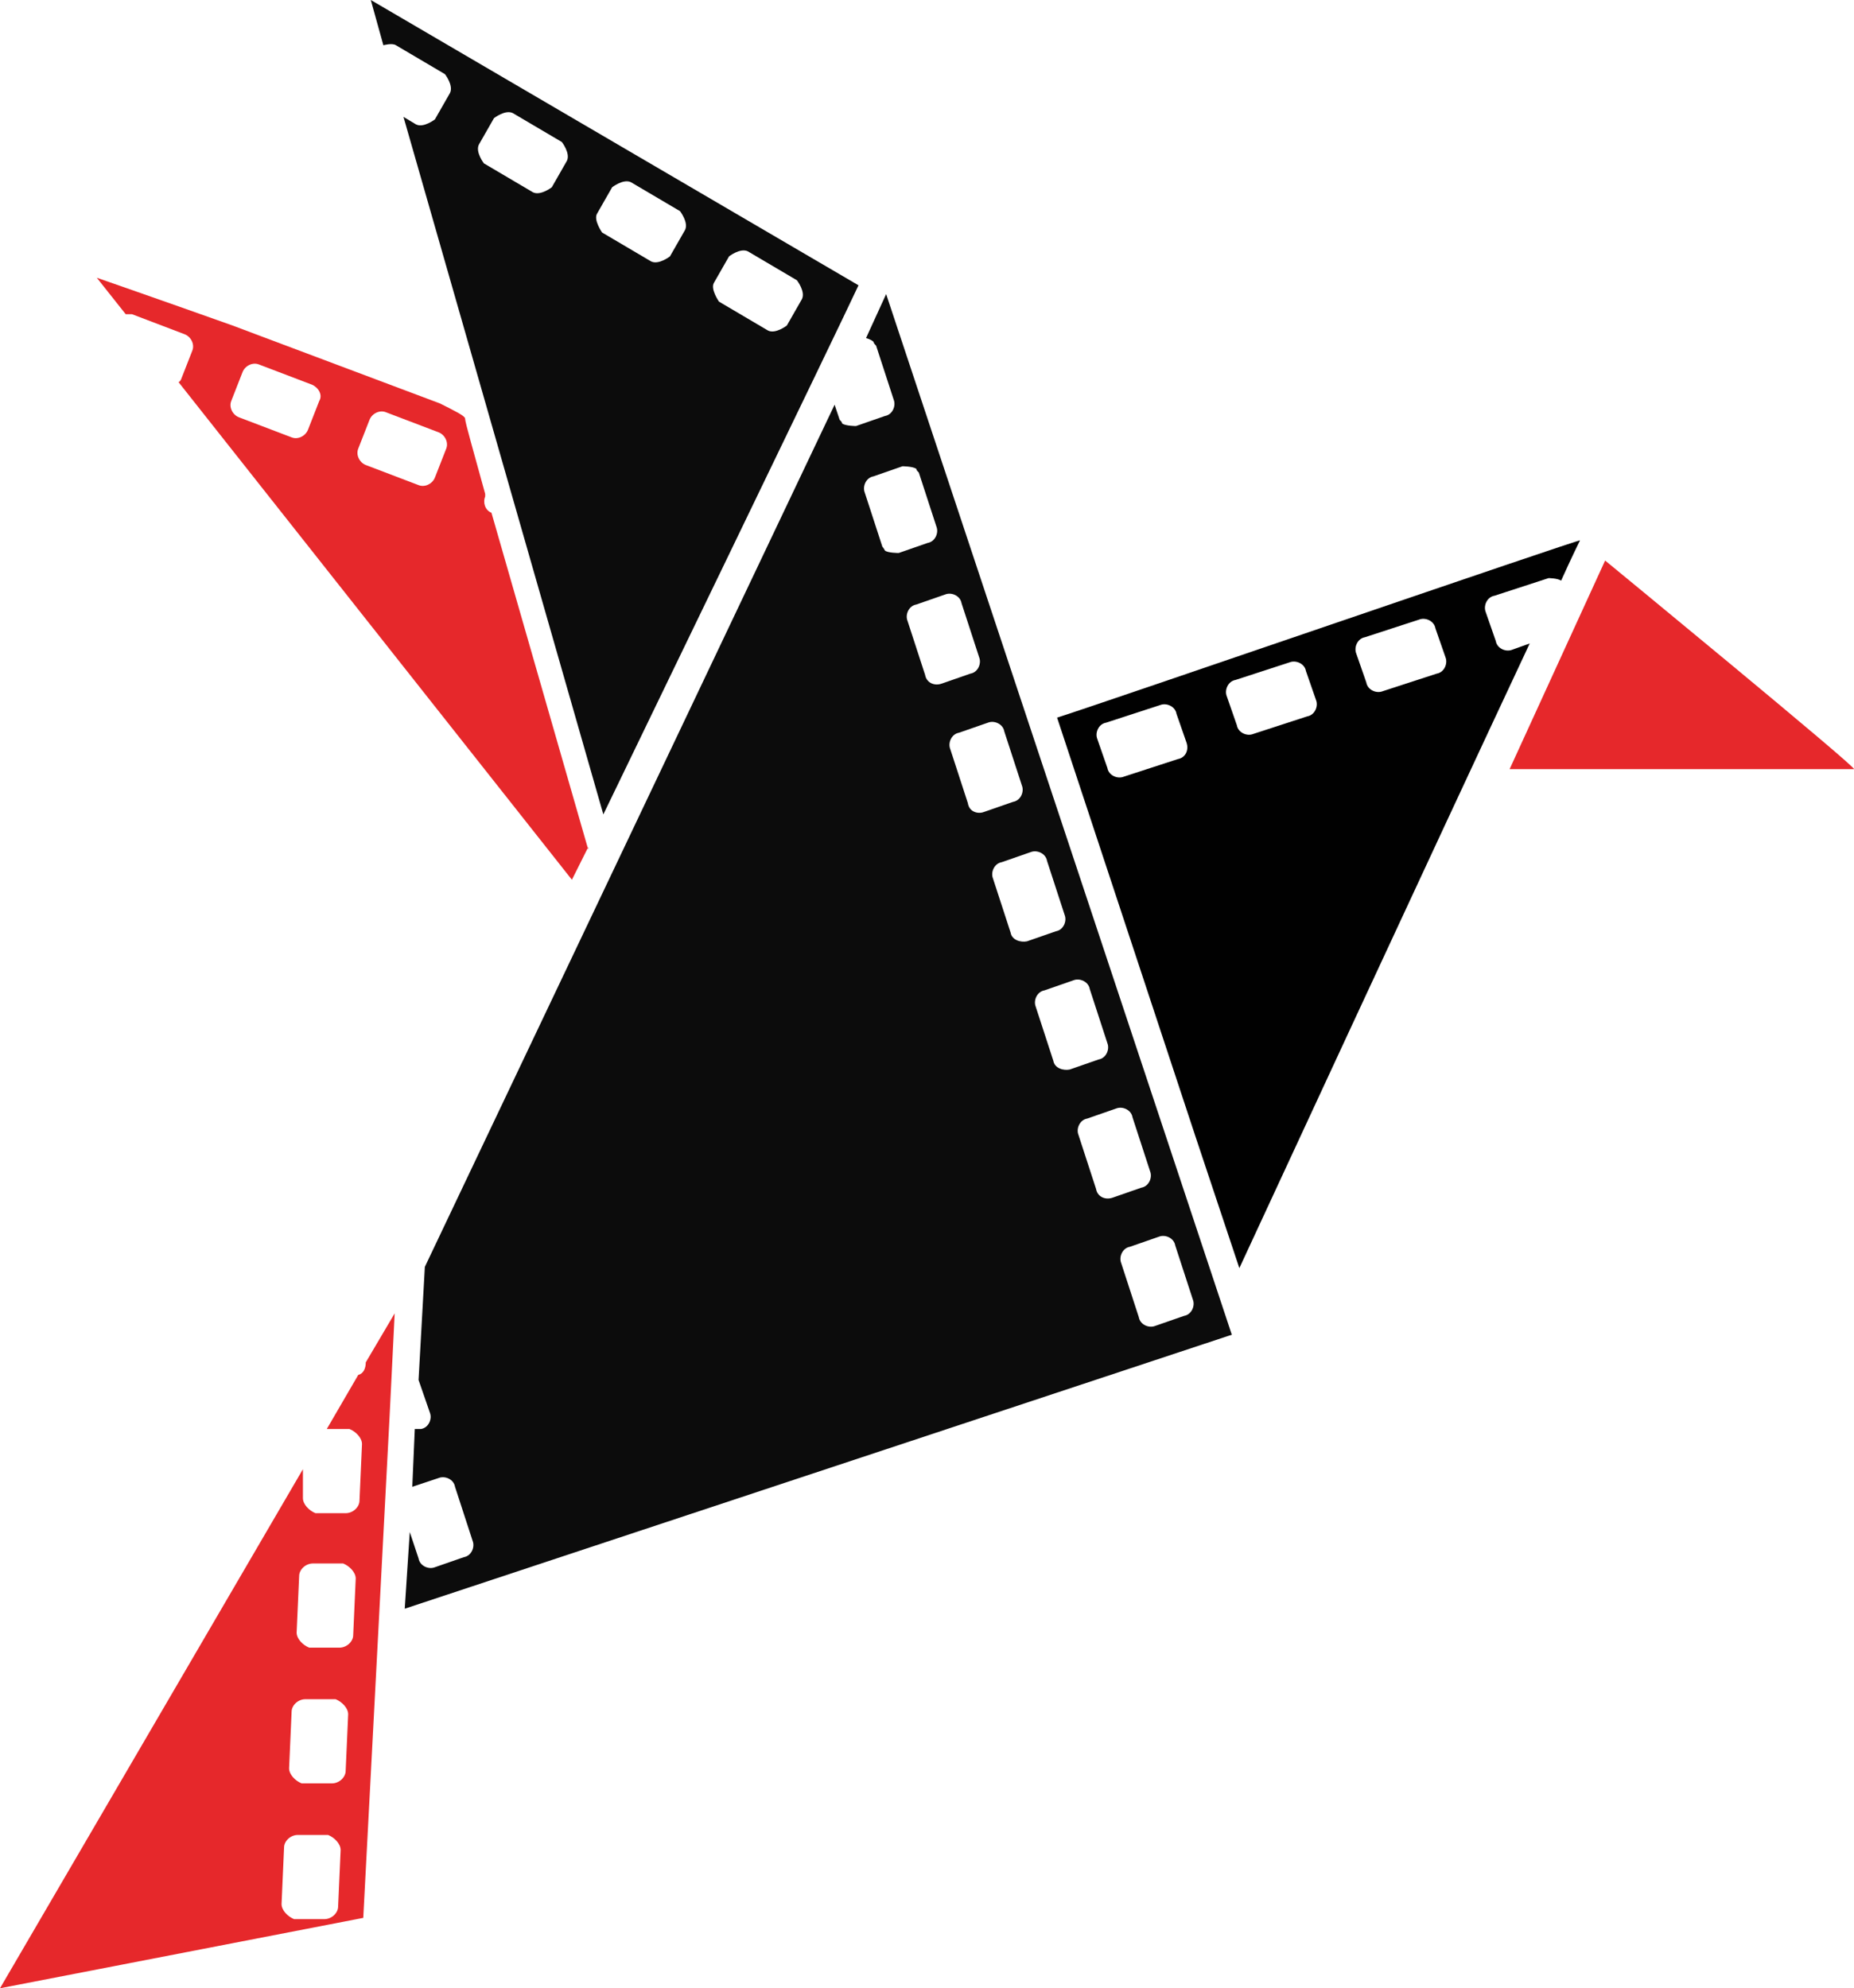 <?xml version="1.0" encoding="UTF-8"?>
<svg id="_Слой_2" data-name="Слой 2" xmlns="http://www.w3.org/2000/svg" viewBox="0 0 14.75 15.82">
  <defs>
    <style>
      .cls-1 {
        fill: #e6282b;
      }

      .cls-2 {
        opacity: .95;
      }

      .cls-2, .cls-3 {
        fill: #010101;
        isolation: isolate;
      }
    </style>
  </defs>
  <g id="_Слой_1-2" data-name="Слой 1">
    <g>
      <path class="cls-2" d="m7.05,2.34l-.16.35s.04.01.06.03c0,.01.01.02.02.03l.14.43c.02.05-.01.12-.07.13l-.23.08s-.08,0-.11-.02c0-.01-.01-.02-.02-.03l-.04-.12-3.26,6.86-.05.9.09.26c.02.05-.01.12-.07.13h-.05s-.02.46-.02.46l.21-.07c.05-.02.12.01.13.07l.14.43c.02.05-.01.12-.07.13l-.23.08c-.05.02-.12-.01-.13-.07l-.07-.21-.04.61,6.58-2.18L7.05,2.34Zm-.01,2.04s-.01-.02-.02-.03l-.14-.43c-.02-.05.01-.12.07-.13l.23-.08s.08,0,.11.02c0,.01.01.02.02.03l.14.43c.02.05-.01.12-.07.13l-.23.08s-.09,0-.11-.02Zm.32.99l-.14-.43c-.02-.05.01-.12.07-.13l.23-.08c.05-.02.12.01.13.07l.14.43c.02.05-.01.12-.07.13l-.23.08c-.06.02-.12-.01-.13-.07Zm.34,1.02l-.14-.43c-.02-.05.01-.12.07-.13l.23-.08c.05-.02.12.01.13.07l.14.43c.02.05-.01.12-.07.13l-.23.08c-.05.02-.12,0-.13-.07Zm.34,1.03l-.14-.43c-.02-.05.01-.12.07-.13l.23-.08c.05-.02.12.01.13.07l.14.43c.02.05-.01.12-.07.13l-.23.08c-.05.01-.12-.01-.13-.07Zm.34,1.02l-.14-.43c-.02-.05.01-.12.07-.13l.23-.08c.05-.02.12.01.13.07l.14.43c.02.05-.01.12-.07.13l-.23.08c-.05.01-.12-.01-.13-.07Zm.34,1.02l-.14-.43c-.02-.05.01-.12.07-.13l.23-.08c.05-.02.12.01.13.07l.14.43c.02.05-.01.12-.07.13l-.23.08c-.06.02-.12-.01-.13-.07Zm.7,1.01l-.23.08c-.05.02-.12-.01-.13-.07l-.14-.43c-.02-.05.01-.12.07-.13l.23-.08c.05-.02.12.01.13.07l.14.43c.02.05-.01.12-.07.13Z"/>
      <path class="cls-1" d="m12.77,4.46s2.02,1.66,1.98,1.66h-2.74l.76-1.66Z"/>
      <path class="cls-3" d="m12.03,5.17c-.05.02-.12-.01-.13-.07l-.08-.23c-.02-.05.01-.12.07-.13l.43-.14s.07,0,.1.02c.09-.2.15-.32.15-.32.02-.02-3.87,1.32-4.16,1.41l1.1,3.33.35,1.05s1.56-3.37,2.31-4.97l-.14.05Zm-2.66.87l-.43.14c-.05.02-.12-.01-.13-.07l-.08-.23c-.02-.05.01-.12.07-.13l.43-.14c.05-.02.12.01.13.07l.08.23c.02.06-.01.12-.07.13Zm1.03-.34l-.43.14c-.05.02-.12-.01-.13-.07l-.08-.23c-.02-.05.01-.12.07-.13l.43-.14c.05-.02.12.01.13.07l.08.23c.02.05-.01.12-.07.13Zm1.03-.34l-.43.14c-.05.02-.12-.01-.13-.07l-.08-.23c-.02-.05.01-.12.07-.13l.43-.14c.05-.02.12.01.13.07l.08.23c.02.05-.01.12-.07.13Z"/>
      <path class="cls-2" d="m6.83,2.27L2.95,0l.1.36s.07-.02.1,0l.39.23s.07.09.04.15l-.12.21s-.09.07-.15.04l-.1-.06,1.59,5.55s1.93-3.99,2.03-4.21Zm-1.15-.02l.12-.21s.09-.07.15-.04l.39.23s.07.09.04.15l-.12.21s-.09.07-.15.04l-.39-.23s-.07-.1-.04-.15Zm-1.17-.97l-.12.21s-.09.07-.15.04l-.39-.23s-.07-.09-.04-.15l.12-.21s.09-.07.15-.04l.39.23s.07.09.04.15Zm.24.42l.12-.21s.09-.07.15-.04l.39.23s.07.09.04.15l-.12.21s-.09.07-.15.04l-.39-.23s-.07-.1-.04-.15Z"/>
      <path class="cls-1" d="m4.68,6.76s-.48-1.67-.77-2.68c-.05-.02-.07-.08-.05-.13v-.02c-.09-.33-.16-.57-.16-.6,0-.02-.08-.06-.2-.12l-1.65-.62c-.59-.21-1.08-.38-1.08-.38l.23.29s.04,0,.05,0l.42.16c.05.02.08.08.06.13l-.09.23s-.01.02-.02.02l3.13,3.96.13-.26Zm-2.14-3.57l-.09.23c-.02.05-.08.08-.13.06l-.42-.16c-.05-.02-.08-.08-.06-.13l.09-.23c.02-.05.08-.08.13-.06l.42.16c.05.02.09.08.06.13Zm1.01.38l-.09.23c-.02.05-.08.08-.13.06l-.42-.16c-.05-.02-.08-.08-.06-.13l.09-.23c.02-.05.08-.08.13-.06l.42.16c.05.02.08.08.06.13Z"/>
      <path class="cls-1" d="m3.1,11.26l.04-.81-.23.39h0c0,.05-.02.09-.06.1l-.25.43h.18c.05.02.1.07.1.12l-.02.45c0,.05-.05.1-.11.1h-.24c-.05-.02-.1-.07-.1-.12v-.23S0,15.82,0,15.82l2.89-.56.21-4Zm-.41,3.91c0,.05-.05.1-.11.1h-.24c-.05-.02-.1-.07-.1-.12l.02-.45c0-.05.05-.1.11-.1h.24c.05.02.1.07.1.12l-.02.45Zm.06-1.08c0,.05-.05.1-.11.1h-.24c-.05-.02-.1-.07-.1-.12l.02-.45c0-.05.05-.1.11-.1h.24c.05.02.1.07.1.12l-.02.45Zm-.05-.98h-.24c-.05-.02-.1-.07-.1-.12l.02-.45c0-.05.05-.1.11-.1h.24c.05.02.1.07.1.12l-.02.45c0,.05-.05.1-.11.1Z"/>
    </g>
  </g>
</svg>
